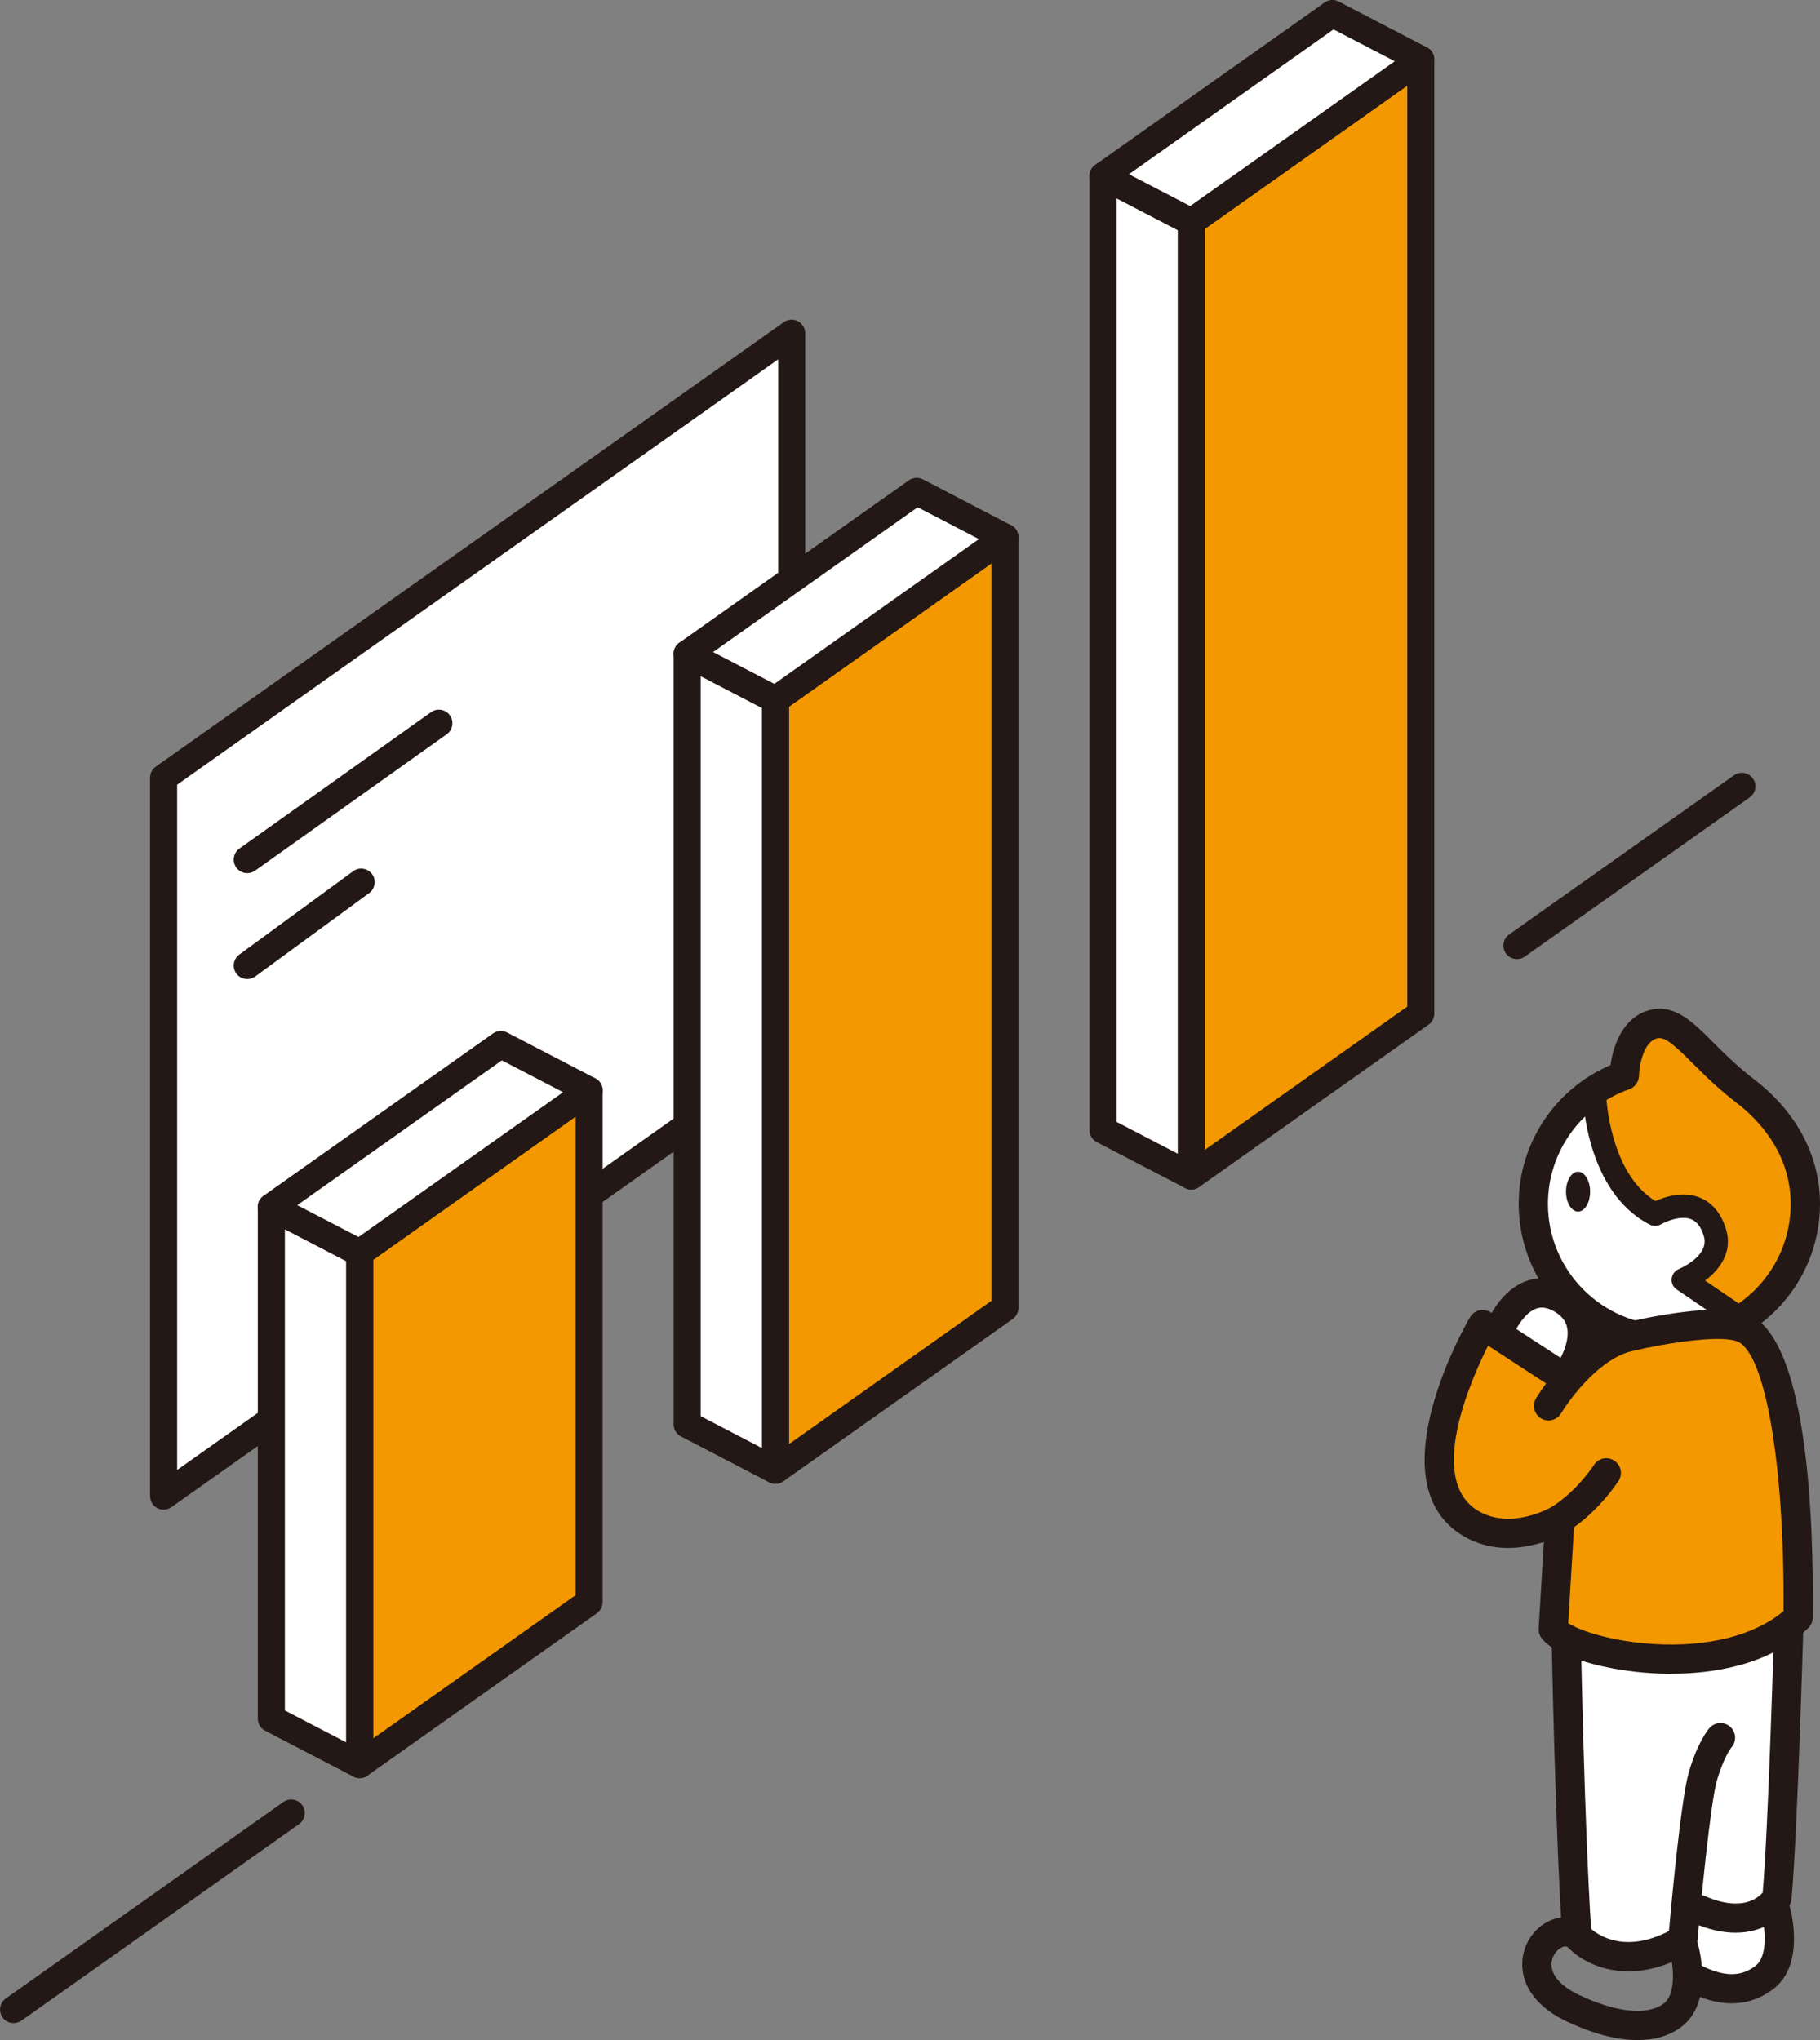 <?xml version="1.0" encoding="UTF-8"?>
<svg id="_レイヤー_1" data-name="レイヤー 1" xmlns="http://www.w3.org/2000/svg" viewBox="0 0 286.98 321.66">
  <rect x="0" y="0" width="286.98" height="321.66" fill="#808080" stroke="none"/>
  <defs>
    <style>
      .cls-1 {
        fill: #231815;
      }

      .cls-1, .cls-2, .cls-3 {
        stroke-width: 0px;
      }

      .cls-2 {
        fill: #f39800;
      }

      .cls-3 {
        fill: #fff;
      }
    </style>
  </defs>
  <path class="cls-3" d="m248,301.58l-1-43s15,4,21,2,15-3,15-3l-2,33-1,11-1,10s-4,1-6,1-6-1.5-6-1.5l-1-5.5-6,2-9-1-3-5Z"/>
  <path class="cls-3" d="m245,216.58l-8-6s2-6,4-6,6,1,6,1l2,5-4,6Z"/>
  <path class="cls-3" d="m251,174.58s-7,4-8,10c-1,6,0,14,2,17s5,6,8,7,8,2,9,1,6-1,7-1,3-2,3-2l3-12-4-11-9-6-11-3Z"/>
  <g>
    <polygon class="cls-2" points="250.68 171.93 254.39 184.73 259.4 191.23 267.76 191.04 270.17 195.12 267.01 201.99 274.81 208.11 281.67 200.69 284.83 187.7 279.26 175.27 270.91 167.85 260.89 160.98 256.62 166.73 250.68 171.93"/>
    <g>
      <polygon class="cls-3" points="124.83 165.8 25.79 235.9 25.79 122.63 124.83 52.53 124.83 165.8"/>
      <path class="cls-1" d="m25.79,238.03c-.34,0-.67-.08-.98-.24-.71-.37-1.15-1.1-1.15-1.9v-113.27c0-.69.34-1.34.9-1.74L123.6,50.79c.65-.46,1.51-.52,2.21-.15.71.37,1.15,1.1,1.15,1.9v113.27c0,.69-.34,1.34-.9,1.74L27.02,237.64c-.37.26-.8.39-1.23.39Zm2.14-114.3v108.04l94.77-67.07V56.66L27.92,123.73Zm96.91,42.07h.02-.02Z"/>
    </g>
    <ellipse class="cls-1" cx="248.83" cy="187.89" rx="1.9" ry="3.14"/>
    <g>
      <polygon class="cls-2" points="92.89 252.62 56.7 278.23 56.7 197.54 92.89 171.93 92.89 252.62"/>
      <path class="cls-1" d="m56.7,280.36c-.34,0-.67-.08-.98-.24-.71-.37-1.15-1.1-1.15-1.9v-80.69c0-.69.34-1.34.9-1.74l36.19-25.61c.65-.46,1.5-.52,2.21-.15.71.37,1.15,1.1,1.15,1.9v80.69c0,.69-.34,1.34-.9,1.74l-36.19,25.61c-.37.26-.8.39-1.23.39Zm2.14-81.72v75.46l31.92-22.59v-75.46l-31.92,22.59Zm34.05,53.98h.02-.02Z"/>
    </g>
    <g>
      <polygon class="cls-3" points="42.78 270.99 56.7 278.23 56.7 197.54 42.78 190.3 42.78 270.99"/>
      <path class="cls-1" d="m56.7,280.36c-.34,0-.68-.08-.98-.24l-13.92-7.24c-.71-.37-1.15-1.1-1.15-1.89v-80.69c0-.75.39-1.44,1.03-1.83.64-.39,1.43-.41,2.09-.07l13.92,7.24c.71.37,1.15,1.1,1.15,1.89v80.69c0,.75-.39,1.44-1.03,1.83-.34.21-.72.31-1.11.31Zm-11.78-10.67l9.65,5.02v-75.88l-9.65-5.02v75.88Z"/>
    </g>
    <g>
      <polygon class="cls-3" points="78.97 164.69 92.89 171.93 56.7 197.54 42.78 190.3 78.97 164.69"/>
      <path class="cls-1" d="m56.7,199.67c-.34,0-.68-.08-.98-.24l-13.92-7.24c-.66-.34-1.09-1.01-1.15-1.75s.29-1.46.9-1.89l36.19-25.61c.65-.46,1.51-.52,2.22-.15l13.92,7.24c.66.34,1.09,1.01,1.15,1.75s-.29,1.46-.9,1.89l-36.19,25.61c-.37.26-.8.39-1.23.39Zm-9.83-9.65l9.66,5.02,32.26-22.83-9.66-5.02-32.26,22.83Z"/>
    </g>
    <g>
      <polygon class="cls-2" points="158.46 206.22 122.27 231.83 122.27 110.32 158.46 84.71 158.46 206.22"/>
      <path class="cls-1" d="m122.27,233.96c-.34,0-.67-.08-.98-.24-.71-.37-1.15-1.1-1.15-1.9v-121.51c0-.69.34-1.34.9-1.74l36.19-25.61c.65-.46,1.51-.52,2.21-.15.71.37,1.15,1.1,1.15,1.9v121.51c0,.69-.34,1.34-.9,1.74l-36.19,25.61c-.37.26-.8.39-1.23.39Zm2.14-122.54v116.27l31.92-22.59v-116.27l-31.92,22.59Zm34.05,94.79h.02-.02Z"/>
    </g>
    <g>
      <polygon class="cls-3" points="108.35 224.59 122.27 231.83 122.27 110.32 108.35 103.08 108.35 224.59"/>
      <path class="cls-1" d="m122.27,233.96c-.34,0-.68-.08-.98-.24l-13.92-7.24c-.71-.37-1.15-1.1-1.15-1.89v-121.51c0-.75.39-1.44,1.03-1.83.64-.39,1.43-.41,2.09-.07l13.92,7.24c.71.37,1.15,1.1,1.15,1.89v121.51c0,.75-.39,1.44-1.03,1.83-.34.21-.72.31-1.11.31Zm-11.78-10.67l9.65,5.02v-116.69l-9.65-5.02v116.69Z"/>
    </g>
    <g>
      <polygon class="cls-3" points="144.54 77.48 158.46 84.71 122.27 110.32 108.35 103.08 144.54 77.48"/>
      <path class="cls-1" d="m122.27,112.46c-.34,0-.68-.08-.98-.24l-13.92-7.24c-.66-.34-1.09-1.01-1.15-1.75s.29-1.46.9-1.89l36.19-25.61c.65-.46,1.51-.52,2.22-.15l13.92,7.24c.66.34,1.09,1.01,1.15,1.75s-.29,1.46-.9,1.89l-36.19,25.61c-.37.26-.8.39-1.23.39Zm-9.83-9.65l9.66,5.02,32.26-22.83-9.66-5.02-32.26,22.83Z"/>
    </g>
    <g>
      <polygon class="cls-2" points="224.02 159.82 187.84 185.42 187.84 34.98 224.02 9.37 224.02 159.82"/>
      <path class="cls-1" d="m187.84,187.56c-.34,0-.67-.08-.98-.24-.71-.37-1.15-1.1-1.15-1.9V34.98c0-.69.34-1.34.9-1.74l36.19-25.61c.65-.46,1.51-.52,2.21-.15.71.37,1.15,1.1,1.15,1.9v150.44c0,.69-.34,1.34-.9,1.74l-36.19,25.61c-.37.26-.8.39-1.23.39Zm2.14-151.47v145.21l31.92-22.59V13.5l-31.92,22.59Zm34.05,123.73h.02-.02Z"/>
    </g>
    <g>
      <polygon class="cls-3" points="173.92 178.19 187.84 185.42 187.84 34.98 173.92 27.74 173.92 178.19"/>
      <path class="cls-1" d="m187.84,187.56c-.34,0-.68-.08-.98-.24l-13.92-7.24c-.71-.37-1.15-1.1-1.15-1.89V27.74c0-.75.39-1.44,1.03-1.83.64-.39,1.43-.41,2.09-.07l13.92,7.24c.71.37,1.15,1.1,1.15,1.89v150.44c0,.75-.39,1.44-1.03,1.83-.34.21-.72.31-1.11.31Zm-11.78-10.67l9.65,5.02V36.28l-9.65-5.02v145.63Z"/>
    </g>
    <g>
      <polygon class="cls-3" points="210.11 2.14 224.02 9.37 187.84 34.98 173.92 27.74 210.11 2.14"/>
      <path class="cls-1" d="m187.84,37.12c-.34,0-.68-.08-.98-.24l-13.92-7.24c-.66-.34-1.09-1.01-1.15-1.75s.29-1.46.9-1.89L208.87.39c.65-.46,1.51-.52,2.22-.15l13.92,7.24c.66.34,1.09,1.01,1.15,1.75s-.29,1.46-.9,1.89l-36.19,25.61c-.37.26-.8.39-1.23.39Zm-9.83-9.65l9.66,5.02,32.26-22.83-9.66-5.02-32.26,22.83Z"/>
    </g>
    <path class="cls-1" d="m2.14,318.98c-.67,0-1.33-.31-1.74-.9-.68-.96-.45-2.3.51-2.98l43.77-30.98c.96-.68,2.3-.45,2.98.51.68.96.45,2.3-.51,2.98l-43.77,30.98c-.37.26-.81.39-1.23.39Z"/>
    <path class="cls-1" d="m239.19,151.22c-.67,0-1.33-.31-1.74-.9-.68-.96-.45-2.3.51-2.98l35.46-25.1c.96-.68,2.29-.45,2.98.51s.45,2.3-.51,2.98l-35.46,25.1c-.37.26-.81.39-1.23.39Z"/>
    <path class="cls-1" d="m38.99,137.67c-.67,0-1.33-.31-1.74-.9-.68-.96-.46-2.29.5-2.98l30.21-21.5c.96-.69,2.3-.46,2.98.5.68.96.46,2.29-.5,2.98l-30.21,21.5c-.38.27-.81.4-1.24.4Z"/>
    <path class="cls-1" d="m38.99,154.37c-.66,0-1.31-.3-1.72-.87-.7-.95-.49-2.29.46-2.99l17.96-13.15c.95-.7,2.29-.49,2.98.46.7.95.49,2.29-.46,2.99l-17.96,13.15c-.38.28-.82.41-1.26.41Z"/>
    <path class="cls-1" d="m263.23,213.58c-13.1,0-23.76-10.66-23.76-23.76,0-9.58,5.76-18.18,14.48-21.88.42-3.17,1.97-7.41,5.9-8.61,4.04-1.23,6.94,1.67,10.3,5.03,1.79,1.79,3.82,3.81,6.47,5.84,6.68,5.12,10.36,12.08,10.36,19.62,0,13.1-10.66,23.76-23.76,23.76Zm-1.58-49.9c-.16,0-.31.02-.46.07-2.15.65-2.72,4.55-2.75,5.87-.02.96-.64,1.81-1.54,2.13-7.67,2.68-12.82,9.94-12.82,18.07,0,10.56,8.59,19.15,19.14,19.15s19.14-8.59,19.14-19.15c0-8.19-5.36-13.51-8.55-15.95-2.89-2.21-5.13-4.44-6.93-6.24-2.7-2.69-4.08-3.95-5.24-3.95Z"/>
    <path class="cls-1" d="m272.79,208.65c-.36,0-.71-.1-1.03-.32l-7.38-5.02c-.56-.38-.87-1.04-.79-1.71s.51-1.25,1.14-1.51c.04-.02,4.87-2.03,3.94-5.16-.43-1.45-1.08-2.33-2-2.69-1.65-.66-4,.36-4.76.8-.54.31-1.21.33-1.76.05-10.04-5.13-10.54-19.76-10.55-20.38-.03-1.01.77-1.85,1.78-1.88.99-.08,1.86.77,1.88,1.78,0,.13.44,12.23,7.76,16.76,1.47-.66,4.32-1.61,6.98-.56,1.39.55,3.23,1.87,4.18,5.07,1.05,3.56-1.03,6.32-3.32,8.03l4.96,3.37c.84.57,1.06,1.71.49,2.55-.36.52-.93.8-1.52.8Z"/>
    <path class="cls-1" d="m247.9,217.84c-.42,0-.85-.11-1.23-.35-1.08-.68-1.4-2.11-.72-3.18.47-.77,1.61-3.2,1.12-5.14-.25-.98-.9-1.76-1.99-2.39-1.04-.6-1.95-.75-2.79-.47-1.75.59-3.08,2.89-3.41,3.65-.5,1.17-1.85,1.72-3.03,1.21-1.17-.5-1.71-1.86-1.21-3.03.21-.5,2.19-4.87,6.19-6.21,1.46-.49,3.79-.74,6.55.85,2.18,1.26,3.63,3.09,4.17,5.29,1.04,4.19-1.42,8.25-1.7,8.7-.44.69-1.19,1.08-1.95,1.08Z"/>
    <g>
      <path class="cls-2" d="m246.04,216.83l-12.25-7.98s-14.1,24.12-1.86,31.36c6.51,3.84,14.04-.69,14.04-.69l-1.05,17.39c3.33,4.06,27.28,8.91,38.6-1.86.19-16.14-1.3-43.42-9.09-45.83-4.84-1.5-17.26,1.48-17.26,1.48-7.24,1.3-12.99,10.95-12.99,10.95"/>
      <path class="cls-1" d="m263.48,263.91c-1.14,0-2.19-.04-3.11-.1-6.49-.41-14.64-2.28-17.23-5.44-.37-.45-.55-1.02-.52-1.6l.82-13.65c-3.24,1.05-8.11,1.78-12.68-.93-14.06-8.31.41-33.45,1.04-34.51.32-.55.85-.94,1.46-1.08.61-.15,1.26-.03,1.79.31l11.73,7.64c2.56-2.68,6.03-5.41,9.98-6.12,1.2-.29,13.06-3.05,18.35-1.42,9.77,3.02,10.91,31.41,10.72,48.06,0,.62-.27,1.22-.72,1.65-6.28,5.97-15.33,7.18-21.63,7.18Zm-16.18-7.97c1.78,1.15,6.73,2.85,13.36,3.27,8.58.54,16.01-1.34,20.57-5.19.17-23.35-2.94-41.19-7.48-42.59-3.08-.95-11.47.43-16.04,1.52-5.2.94-10.09,7.45-11.55,9.89-.65,1.09-2.07,1.45-3.16.8-1.09-.65-1.45-2.07-.8-3.16.07-.12.64-1.05,1.59-2.35l-9.15-5.96c-2.87,5.73-9.66,21.27-1.54,26.06,5.26,3.11,11.61-.64,11.67-.68.73-.44,1.65-.44,2.38,0,.73.44,1.16,1.26,1.11,2.11l-.98,16.27Z"/>
    </g>
    <path class="cls-1" d="m245.98,241.83c-.76,0-1.51-.38-1.95-1.07-.69-1.07-.37-2.5.7-3.19,4.03-2.57,6.57-6.54,6.6-6.58.68-1.08,2.11-1.4,3.18-.71,1.08.68,1.4,2.11.72,3.18-.13.2-3.12,4.88-8.01,8-.38.25-.81.36-1.24.36Z"/>
    <path class="cls-1" d="m256.76,310.82c-4.83,0-8.31-2.3-9.88-4.17-.32-.38-.5-.84-.54-1.33-1.1-16.38-1.67-46.57-1.67-46.88-.02-1.27.99-2.33,2.26-2.35,1.25,0,2.32.99,2.35,2.26,0,.3.55,29.33,1.61,45.78,1.35,1.16,5.51,3.83,12.27.34.44-4.9,1.94-20.95,3.13-25.01,1.4-4.81,3.09-6.8,3.27-7.01.85-.95,2.31-1.04,3.26-.19.95.85,1.04,2.31.19,3.26h0s-1.2,1.49-2.29,5.24c-1.01,3.47-2.56,19.47-3.07,25.35-.07.75-.49,1.41-1.13,1.79-3.63,2.13-6.92,2.92-9.75,2.92Z"/>
    <path class="cls-1" d="m273.66,304.73c-1.91,0-4.13-.43-6.64-1.53-1.17-.51-1.7-1.87-1.19-3.04.51-1.17,1.87-1.7,3.04-1.19,5.67,2.48,8.27.36,9.08-.58.91-10.78,1.78-41.41,1.79-41.72.04-1.27,1.13-2.24,2.37-2.24,1.27.04,2.28,1.1,2.24,2.37-.04,1.32-.93,32.34-1.86,42.64-.03.34-.13.66-.3.95-1.07,1.84-3.93,4.34-8.53,4.34Z"/>
    <path class="cls-1" d="m258.21,321.66c-3.23,0-6.99-.97-11.1-2.91-6.02-2.83-7.02-6.74-7.08-8.81-.08-2.86,1.46-5.57,3.93-6.9,2-1.08,4.25-1,6,.23,1.05.73,1.3,2.16.58,3.21-.73,1.05-2.16,1.3-3.21.58-.12-.08-.48-.33-1.18.04-.75.41-1.55,1.43-1.51,2.72.05,1.75,1.62,3.44,4.43,4.76,5.84,2.75,10.66,3.24,13.24,1.34,2.18-1.61,1.43-6.52,1-8.11-.34-1.23.39-2.5,1.61-2.83,1.23-.34,2.49.38,2.83,1.61.26.94,2.4,9.29-2.71,13.05-1.83,1.35-4.15,2.02-6.83,2.02Z"/>
    <path class="cls-1" d="m273.07,315.87c-2.34,0-4.85-.73-7.53-2.19-1.12-.61-1.53-2.01-.92-3.13.61-1.12,2.01-1.53,3.13-.92,4.84,2.64,7.37,1.58,9.03.35,2.18-1.61,1.43-6.52,1-8.11-.34-1.23.39-2.5,1.61-2.83,1.23-.34,2.49.38,2.83,1.6.26.94,2.4,9.29-2.71,13.05-1.96,1.45-4.12,2.17-6.45,2.17Z"/>
  </g>
</svg>